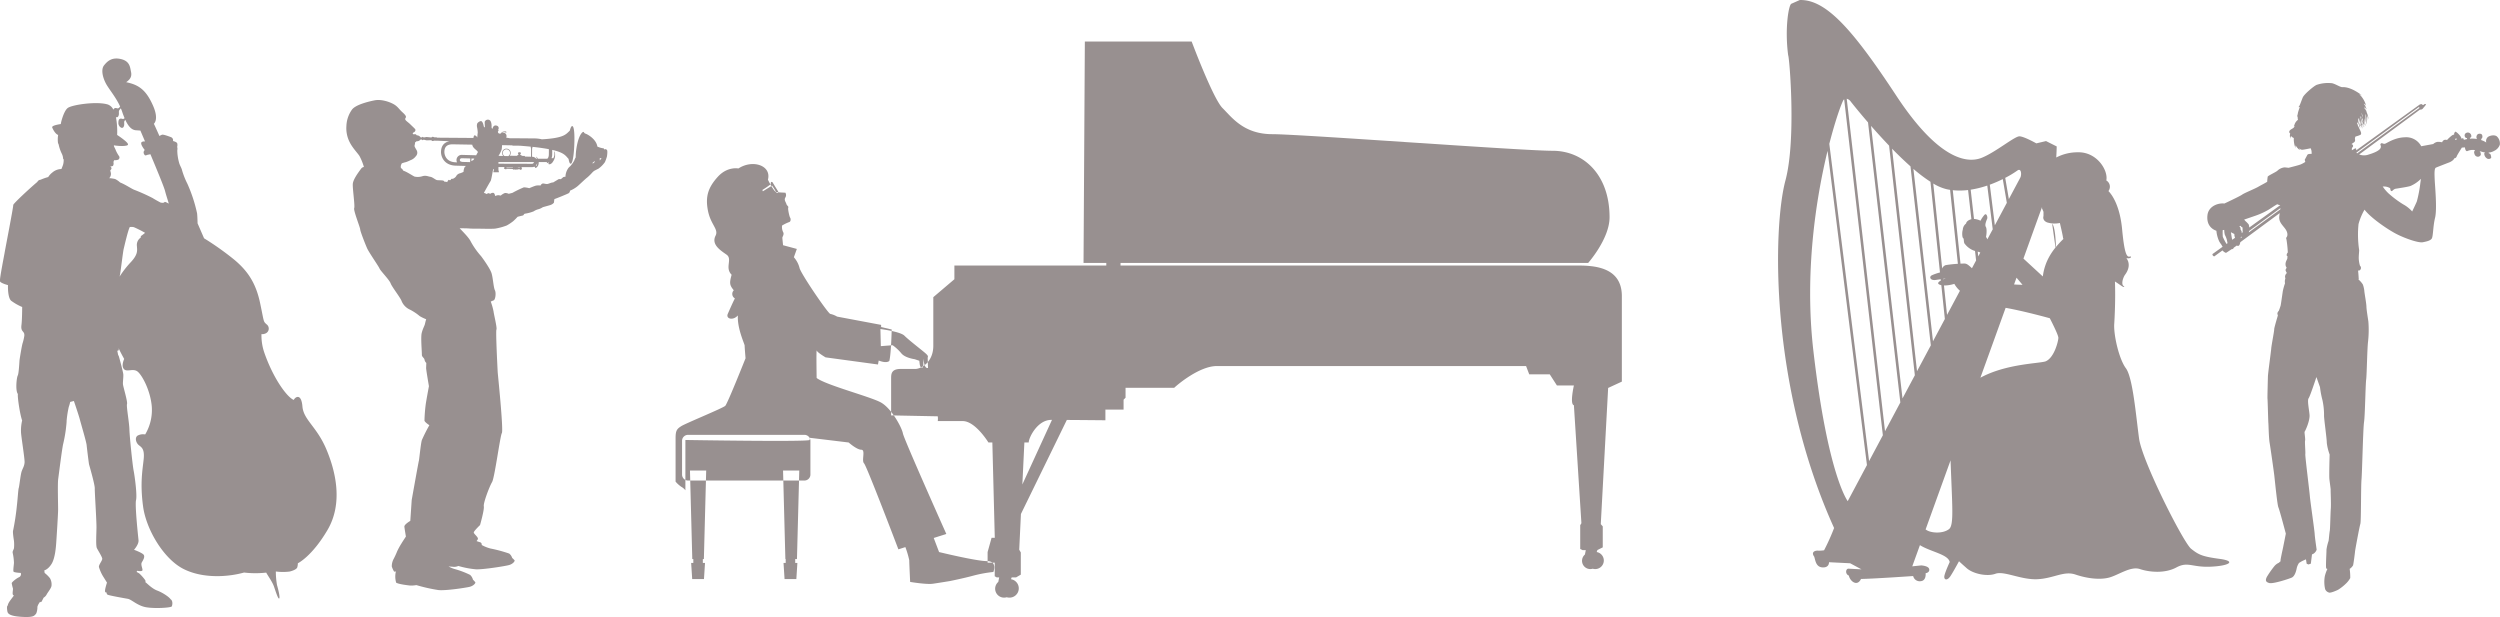 <svg id="art.svg" xmlns="http://www.w3.org/2000/svg" width="1025" height="253" viewBox="0 0 1025 253"><defs><style>.cls-1{fill:#989090;fill-rule:evenodd}</style></defs><path id="シェイプ_60" data-name="シェイプ 60" class="cls-1" d="M1319.11 9638.15c-7-.96-8.59-1.6-11.77-4.17s-20.05-35.88-21.32-45.17-2.55-24.98-5.41-28.83-5.09-13.77-4.77-18.26c.17-2.51.55-9.96.29-17.31 2.69 1.7 3.63 2.75 3.83 1.95-1.3-.22-.87-2.83.21-4.58 1.52-1.96 2.38-4.58.65-6.97 1.73.43 2.38-.66 1.52-.66-1.52.66-2.38-1.96-3.25-10.9-.87-9.8-4.11-14.38-5.63-15.91a2.977 2.977 0 0 0-.87-4.35c.87-4.14-3.89-11.77-11.68-11.55a18.784 18.784 0 0 0-8.85 2.14c.16-2.45.19-4.54.19-4.54l-4.38-2.2-3.98.94s-4.91-2.79-6.87-2.89-9.86 6.57-15.58 8.83-17.45 1.11-34.94-25.46-28.64-39.55-39.59-39.25l-3.45 1.53c-1.14.5-2.75 10.31-1.31 21.11.52.88 3.36 34.63-1.12 51.35-5.15 19.23-6.63 83.84 19.95 142.49a89.376 89.376 0 0 1-4.1 9.12 11.675 11.675 0 0 1-2.53.15c-1.4-.07-2.84.71-1.52 2.47.49 1.44.63 4.27 3.43 4.41s2.63-2.13 2.63-2.13l8.67.43 4.65 2.49s-4.2-.21-5.32-.27-1.51 2.19.15 2.84c.44 2.28 3.41 4.69 4.98 1.37 4.77-.04 21.38-1.19 21.38-1.19a2.737 2.737 0 0 0 2.98 2.12c2.53-.15 2.12-3.28 2.12-3.28s1.7-.2 1.49-1.62-3.29-1.58-3.29-1.58l-3.67.38s1.16-3.2 3.14-8.69c4.47 2.78 11.58 3.76 12.21 6.92 0 0-2.23 4.81-2.23 6.09s1.27 1.6 2.54-.32 3.5-6.09 3.5-6.09.64.64 3.19 2.88 8.27 3.53 11.77 2.25 10.5 2.56 17.18 2.24 10.82-3.53 15.59-1.92 9.87 2.24 13.69 1.28 8.91-4.81 12.73-3.53 10.18 1.93 14.95-.64 6.37 0 14-.32 10.82-2.24 3.82-3.2zm-83.06-159.18c1.75-1.33 1.88 1.79 1.26 2.88l-4.68 8.77-1.49-8.7a40.386 40.386 0 0 0 4.91-2.95zm-25.77 46.41a10.519 10.519 0 0 0 2.29 2.83c-1.73 3.24-3.49 6.55-5.28 9.9l-1.26-12.06a14.1 14.1 0 0 0 4.25-.67zm-4.52-1.85l-.02-.22c.64-.1 1.04-.17 1.04-.17s-.45.15-1.02.39zm14.11-11.36a5.59 5.59 0 0 1 1.05.38c-.27.52-.55 1.04-.83 1.57zm15.91 10.68l2.46 2.93c-1.12-.03-2.29-.07-3.47-.15.34-.93.67-1.86 1.01-2.78zm-5.64-40.42l1.66 9.73c-1.42 2.67-3.07 5.76-4.91 9.21l-2.07-16.65a50.213 50.213 0 0 0 5.32-2.29zm-6.36 2.65l2.24 17.93c-.71 1.32-1.45 2.71-2.21 4.13a3.262 3.262 0 0 0-.57-1.01c.16-.31.52-3.24-.05-4.12s.36-2.82.57-3.4-.26-2.29-1.04-1.61a10.876 10.876 0 0 0-1.71 2.5 6.879 6.879 0 0 0-2.67-.73l-1.36-12a40.251 40.251 0 0 0 6.8-1.69zm-7.87 1.83l1.36 11.97a1.945 1.945 0 0 0-.2.05c-1.81.57-1.97 1.56-1.97 1.72a3.348 3.348 0 0 0-1.35 2.5c-.41 1.26-.25 3.29.16 3.5s.1 1.83.67 2.35a8.319 8.319 0 0 0 4.18 2.9l.44 3.89c-.56 1.04-1.13 2.11-1.7 3.18-1.32-1.2-2.07-1.92-3.08-1.92-.44 0-1 .02-1.62.05l-3.16-30.12a27.37 27.37 0 0 0 6.27-.07zm-8.84-.35c.49.11.98.2 1.47.28l3.19 30.32a48.488 48.488 0 0 0-4.95.53 2.254 2.254 0 0 0-1.48 1.42l-3.66-34.87a19.156 19.156 0 0 0 5.43 2.32zm-6.58-3.03l3.9 37.18a20.346 20.346 0 0 0-3.33 1.15c-1.28.64-.64 2.24 1.59 1.92.73-.11 1.42-.21 2.03-.3l.06.55c-.95.52-1.64 1.18-.5 1.67a3.814 3.814 0 0 0 .7.22l1.45 13.87c-1.61 3.03-3.24 6.08-4.86 9.13l-8.03-70.68a62.16 62.16 0 0 0 6.99 5.29zm-8.19-6.33l8.34 73.39q-2.85 5.34-5.66 10.6l-10.23-91.22c2.45 2.51 5.01 4.98 7.55 7.23zm-25.73 137.27s-8.18-10.57-14.09-61.7c-3.7-32.03 1.11-62.51 5.82-81.91l16.15 128.82c-4.83 9.07-7.88 14.79-7.88 14.79zm8.76-16.43l-16.31-130.06c2.55-9.96 4.95-16.47 5.79-17.97a1.687 1.687 0 0 1 .3-.28l15.86 137.73c-2.04 3.84-3.94 7.39-5.64 10.58zm6.53-12.24l-15.7-136.32a2.908 2.908 0 0 1 1.7 1.24c.57.72 3.23 4.08 7.03 8.47l13.25 114.82c-2.19 4.12-4.3 8.07-6.28 11.79zm-5.73-125.18c2.21 2.52 4.73 5.3 7.4 8.09l10.56 94.15c-1.72 3.22-3.41 6.4-5.06 9.49zm31.93 165.35c-2.55 1.93-7.32 1.61-9.23.32-.11-.07-.22-.14-.33-.22 2.71-7.51 6.26-17.33 10.23-28.33.68 19.11 1.47 26.62-.67 28.23zm39.77-68.87c-2.1.96-16.13.89-26.87 6.77 3.5-9.68 7.02-19.42 10.35-28.66 7.85 1.4 18.11 4.27 18.11 4.27s3.51 6.73 3.51 8.01-1.6 8.01-5.1 9.61zm4.11-46.84c-.08-2.82-.39-8.36-1.56-9.54l1.38 9.76a26.141 26.141 0 0 0-2.34 3.37 22.16 22.16 0 0 0-2.86 8.5l-7.95-7.33c2.94-8.17 5.55-15.4 7.62-21.12a.533.533 0 0 1-.05.42l.65 1.53v1.74s-.65 1.74 1.52 2.61a10.493 10.493 0 0 0 5.2.22s1.29 5.45 1.29 6.11a.905.905 0 0 0 .18.41 44.456 44.456 0 0 0-3.08 3.32z" transform="translate(-409 -9409)"/><g id="グループ_54" data-name="グループ 54"><path id="シェイプ_63" data-name="シェイプ 63" class="cls-1" d="M542.775 9593.14c-3.917-9.25-9.326-12.01-9.777-17.48s-2.876-4.04-3.557-2.69c-2.524-.97-8.081-8.18-11.907-18.92a21.85 21.85 0 0 1-1.334-8.05 3.364 3.364 0 0 0 1.943-.42 2.159 2.159 0 0 0 .181-3.58c-1.433-1.32-.985-.7-2.677-8.72s-4.922-13.15-10.868-18.02a116.594 116.594 0 0 0-12.113-8.56l-2.659-6.13c-.03-1.61-.108-3.27-.2-4.08a60.7 60.7 0 0 0-3.989-12.18 31 31 0 0 1-2.3-5.96c-.289-.76-.73-1.56-.966-2.23a19.916 19.916 0 0 1-.868-5.41c.195-1.2-.067-1.41-.067-1.41a2.8 2.8 0 0 0 .04-1.54c-.253-.61-1.725-.94-1.725-.94a1.362 1.362 0 0 0-.8-1.58c-1.077-.4-3.147-1.18-3.732-1a8.96 8.96 0 0 0-1.037.52c-1.361-3.07-2.232-4.99-2.274-4.98-.207.05 2.354-1.42-.415-7.62s-5.681-8.39-10.945-9.46c1.87-1.29 2.362-2.52 1.986-4.26s-.391-4.38-4.209-5.24-5.6 1.07-6.827 2.57-.767 4.46.6 7.2c1.183 2.37 4.148 5.67 5.981 9.73-.506.57-.674.88-1.4.67a.991.991 0 0 0-1.371.62 4.1 4.1 0 0 0-2.262-2.14c-4.48-1.41-14.7.1-16.45 1.42s-2.966 6.58-2.821 6.58-3.891.49-3.551 1.41 1.362 2.73 2.433 3.07a11.009 11.009 0 0 0 .046 3.9l.05-.63a15.689 15.689 0 0 0 1.413 4.43 5.025 5.025 0 0 1 .532 2.34l.2-.29a6.743 6.743 0 0 1-.2 2.38c-.147.51-.42 1.16-.7 1.84a5.8 5.8 0 0 0-3.671 1.39 7.135 7.135 0 0 0-1.745 1.9 21.072 21.072 0 0 0-3.114 1.1 1.811 1.811 0 0 0-.89.33 2.422 2.422 0 0 0-.488.6c-2.6 2.15-9.942 8.93-9.842 9.44.113.57-3.4 18.63-3.515 19.43s-2.156 11.02-1.929 11.82 3.289 1.59 3.289 1.59-.226 4.88 1.249 6.36a21.327 21.327 0 0 0 4.574 2.61c-.023 2.43-.088 5.83-.3 7.39-.3 2.27.6 2.42 1.058 3.33a2.675 2.675 0 0 1 .12 1.08 20.98 20.98 0 0 1-.624 2.79c-.36.84-1.253 6.52-1.33 7.08s-.273 5.54-.747 6.42-1.026 6.25.054 7.57c-.211 1.45.918 8.65 1.749 10.86a18.239 18.239 0 0 0-.471 4.58c-.04 1.35 1.571 11.09 1.472 12.6s-.681 2.27-1.17 3.61-.965 6.13-1.209 6.85-.4 4.02-.778 7.32a100.624 100.624 0 0 1-1.529 10.09c-.3.56.323 4.21.323 4.21a15.608 15.608 0 0 1 .022 3.09c-.194.83-.711 1.26-.511 2.05a21.97 21.97 0 0 1 .5 3.94c-.028.9-.431 3.24-.164 3.64s2.95.53 2.95.53a1.383 1.383 0 0 1-.728 1.77c-1.187.53-2.963 2.05-2.979 2.44a15.818 15.818 0 0 0 .5 2.14c.151.62-.585 2.84.42 2.87-1.111 1.59-2.439 3.01-2.529 4.13-.394.15-.366 1.11-.227 2.06s.212 2.2 5.626 2.58 5.447-.56 6.018-1.05.81-2.73.7-2.95a4.666 4.666 0 0 1 .658-1.49l.47-.72s.142.44.561.04c.111-.1.887-1.68.887-1.68a3.257 3.257 0 0 0 1.211-1.25c.36-.77 1.808-2.47 2.007-3.53a5.091 5.091 0 0 0-.632-3.21 12.683 12.683 0 0 0-2.174-2.14l-.138-1.06s1.519-.3 2.989-2.66 1.777-7.12 1.862-8.13.8-12.02.811-14.09-.244-10.65.039-12.61 1.532-12.22 2.05-14.39a58.475 58.475 0 0 0 1.066-5.79c.15-1.29.375-3.24.328-3.58a40.7 40.7 0 0 1 .9-5.8 13.98 13.98 0 0 0 .562-2l1.523-.4s2.008 5.88 2.458 7.63 2.64 9.1 2.767 10.45.9 7.59.994 7.93 2.387 8.25 2.342 9.82.728 13.07.7 16.04-.336 7.5.193 8.52 2.026 3.37 2.167 4.21-1.582 2.59-1.332 3.55a17.017 17.017 0 0 0 1.569 3.58c.536.85 1.711 2.74 1.711 2.74s-1.108 3.33-.727 3.79a.62.62 0 0 0 .716.3s-.407.55.366.9 6.615 1.38 8.176 1.65 3.941 2.86 7.56 3.47 10.178.2 10.471-.36.516-2.33-.475-2.92c-.64-.98-3.273-2.74-5.545-3.59s-4.484-3.33-4.709-3.33.178-.39-.195-.96a18.49 18.49 0 0 0-2.382-2.7 8.908 8.908 0 0 0-1.1-.6l.183-.5s1.947.4 2.187-.16-.825-2.31-.237-3.31 1.293-2.14.816-3-4.019-2.14-4.019-2.14 2.025-2.23 1.849-3.92-1.533-14.33-1.022-16.44-.545-9.88-.985-12.08-1.659-13.95-1.736-16.92-1.287-9.39-.977-10.39-1.579-7.05-1.662-8.12.259-3.13.124-4.19-1.745-7.23-1.9-7.51-.167-.12-.167-.12-.175-.91-.387-1.88l.652-.28-.117-.8c1.262 2.64 2.3 4.41 2.3 4.41s-1.346 2.77-.111 4.15 3.774-.46 5.632 1.05 5.208 7.7 5.785 14.24a19.578 19.578 0 0 1-2.7 11.51 4.684 4.684 0 0 0-3.169.52c-1.169.89-.584 2.87.455 3.78s2.562 1.4 2.094 5.86-1.523 9.81-.249 19.33 8.5 21.64 16.666 25.71 18.508 3.18 24.741 1.42a39.406 39.406 0 0 0 9.078.03c.832 1.52 2.514 3.76 3.191 5.71.844 2.43 1.706 5.22 2.138 4.89s-.372-3.73-.9-5.5a31.9 31.9 0 0 1-.473-5.56 22.219 22.219 0 0 0 5.694.02c1.758-.45 2.71-1.03 3.02-1.55a5.133 5.133 0 0 0 .3-1.84s5.7-2.68 12.141-13.61 3.437-23.94-.478-33.19zm-76.032-86.75a3.6 3.6 0 0 0-1.615 3.43c.08 1.74.643 3.36-2.595 6.77a39.845 39.845 0 0 0-4.513 5.83c.08-.33.144-.59.179-.77.3-1.51 1.21-9.39 1.514-10.6.292-1.18 1.727-7.5 2.5-8.96a4.3 4.3 0 0 1 1.691.06 46.079 46.079 0 0 1 4.311 2.16c.08.05.181.1.275.16l-1.378 1.09a.631.631 0 0 0-.369.83zm-11.432-29.37a1.91 1.91 0 0 0 .228-1.37 1.309 1.309 0 0 1 .357-1 3.2 3.2 0 0 0 1.619-.2 1.029 1.029 0 0 0 .329-1.39 13.736 13.736 0 0 1-1.3-2.28c-.455-1.23-.843-1.56-.843-2.14v-.06c2.585.45 5.8.36 5.754-.3.39-.83-4.426-3.95-4.426-3.95a31.875 31.875 0 0 0-.5-7.3c.671.22 1-.2 1.163-.86s-.053-1.34.125-1.8a3.74 3.74 0 0 1 .735-.95c.16.39.329.79.467 1.2.348 1.06.7 1.98 1.054 2.82a.864.864 0 0 1-1.033.26c-.875-.25-1.467.16-1.484 1.38a2.187 2.187 0 0 0 1.136 2.28c.684.22 1.017-.19 1.177-.86s-.053-1.35.124-1.8a2.486 2.486 0 0 1 .384-.56c1.213 2.63 2.509 4.03 4.159 4.25l2.019.14s.781 1.82 1.907 4.47a2.137 2.137 0 0 0-1.251.18c-1.143.6 1.145 3.33 1.145 3.33a1.3 1.3 0 0 0-.323 1.6c.479.97.809.54 1.463.37.356-.08.819-.18 1.172-.24 2.61 6.21 5.568 13.39 5.975 14.97.425 1.66 1.04 3.51 1.558 5.26-.9-.4-1.548-.92-1.822-.55-.341.45-1.588.11-1.588.11s-2.159-1.13-3.176-1.81a76.3 76.3 0 0 0-7.6-3.41c-1.1-.43-3.654-2.18-5.775-3a8.6 8.6 0 0 0-2.014-1.4 13.387 13.387 0 0 0-2.425-.36 2.876 2.876 0 0 0 .467-.74c.519-1.24-.064-1.88-.031-2.53a1.086 1.086 0 0 0 .488-.82 1.023 1.023 0 0 0-.554-.71 3.1 3.1 0 0 0 1.14-.23z" transform="translate(-409 -9409)"/><path id="シェイプ_64" data-name="シェイプ 64" class="cls-1" d="M741.269 9603.68a2.47 2.47 0 0 1-2.58 2.34h-47.468a2.469 2.469 0 0 1-2.577-2.34v-14.05a2.462 2.462 0 0 1 2.577-2.34h47.468a2.463 2.463 0 0 1 2.58 2.34v14.05zm-44.111 34.55h.429l.949-36.31h-6.652l.952 36.31h.423v1.56h-.891l.429 6.63h4.828l.424-6.63h-.891v-1.56zm37.874 0h.719l.951-36.31h-6.651l.949 36.31h.135v1.56h-.89l.423 6.63h4.832l.426-6.63h-.891v-1.56zm319.918-120.37H868.416v-1.07h191.744s8.76-9.89 8.76-18.71c0-17.52-10.7-27.26-23.34-27.26s-103.266-6.81-114.932-6.81-16.531-6.82-20.421-10.71-12.641-27.26-12.641-27.26h-43.8l-.539 90.75h9.332v1.07H800.3v5.63l-8.643 7.35v19.91c0 6.92-5.184 9.52-7.346 9.52h-6.048c-3.9 0-3.9 2.16-3.9 3.9v15.14s18.964.38 19.126.38a7.854 7.854 0 0 1 0 1.95h10.221c5.187 0 10.533 8.76 10.533 8.76h1.619l1 39.11h-1.319l-1.622 5.84v4.33h2.916v5.57l.811.49h1.022l-.371 1.85a3.657 3.657 0 0 0 2.37 6.44 3.92 3.92 0 0 0 1.087-.16 4 4 0 0 0 1.106.16 3.8 3.8 0 0 0 .651-7.55c.094-.25.184-.5.271-.74h1.8l1.946-1.14v-9.09l-.648-1.13.7-14.65 18.818-38.55c6.971.04 15.815.13 15.815.13v-4.38h7.452v-4.06l.811-.81v-4.05h19.937c.973-.98 10.209-8.93 17.5-8.93h126.775l1.3 3.41h8.42l2.92 4.54h6.97s-1.78 7.79 0 8.11l3.08 48.38-.49.81v9.74l.98.48h1.31l-.36 1.81a3.387 3.387 0 0 0 3.2 5.81 3.4 3.4 0 0 0 1.02.15 3.515 3.515 0 0 0 .6-6.98c.11-.29.2-.56.3-.83l2.19-1.09v-8.6l-.81-.92 3.02-55.84 5.62-2.6v-35.05c0-12.55-12.53-12.55-19.01-12.55zm-226.785 89.77l.828-17.23h1.781c0-1.95 3.568-9.25 9.239-9.25h.295zm-102.4-123.84s1.927 3.15 2.227 3.6-.366 1.24-.8.33a25.469 25.469 0 0 0-1.636-2.62l-3.779 2.33s-.312-.63-.033-.65a36.085 36.085 0 0 0 3.316-2.31.777.777 0 0 1 .14-.84.411.411 0 0 1 .562.16zm87.907 155.27c-4.446 0-19.653-3.72-19.653-3.72l-2.193-5.77 5.163-1.65s-17.427-38.99-17.8-41.21-4.451-10.03-8.9-12.63c-4.1-2.39-22.683-7.16-26.469-10.11-.065-4.34-.15-11.83.049-11.24.278.84 3.616 2.79 3.616 2.79l21.49 2.92s.1-.65.3-1.62c1.433.56 3.3 1.02 4.347.18.743-2.97.973-12.9.973-12.9l-4.34-1.02c0-.55-.007-.88-.007-.88l-18.037-3.39a9.371 9.371 0 0 0-2.783-1.11c-.833 0-12.233-16.68-12.63-18.89a10.523 10.523 0 0 0-2.311-4.34l1.217-3.41-5.649-1.52s-.273-2.63-.292-3.05.9-1.44.292-2.38a4.907 4.907 0 0 1-.414-2.63 16.058 16.058 0 0 1 2.851-1.4c.828-.19.763-1.44.463-1.84s-1.026-3.71-.77-4.14-.6-.81-.774-1.5-1.058-1.61-.414-2.62a1.888 1.888 0 0 0 0-1.98s-2.848-.09-3.809-.28-3.343-5.05-3.343-5.05c1.561-5.74-6.128-8.47-12.094-4.6 0 0-4.526-.94-8.476 3.44s-5.153 8.08-4.018 13.87 4.473 7.58 3.124 10.25c-1.808 3.58 1.886 5.94 4.485 7.76s-.837 5.34 2.1 8.26c-.939 3.39-.895 4.22.886 6.37a2.1 2.1 0 0 0 .451 3.32c-1.012 2-2.256 4.85-2.922 6.37-.854 1.96 2.072 2.91 4.146.62-.317 5.35 2.776 11.72 2.776 12.36 0 .95.371 5.2.371 5.2s-7.375 18.56-8.319 19.5-16.105 7.12-18 8.31-2.369 1.89-2.369 4.98v17.78a11.574 11.574 0 0 0 2.369 2.14 5.434 5.434 0 0 1 1.658 1.42v-20.63s50.094.83 50.924 0l.117-.89 15.894 1.92s3.338 2.97 5.189 2.97 0 4.45 1.114 5.57 14.091 35.27 14.091 35.27l2.858-.92a37.4 37.4 0 0 1 1.591 5.37c0 1.12.37 8.91.37 8.91s6.673 1.12 9.268.75 7.048-1.11 7.048-1.11 5.562-1.12 9.64-2.23a53.252 53.252 0 0 1 8.157-1.49s1.844-4.45-2.605-4.45zm-43.706-95.15s8.144 1.02 9.843 2.72 6.107 5.1 8.145 6.79 1.4 1.7 1.4 2.34.129 4.08.129 4.08-1.017.51-1.525-1.66l-.511-2.16s.383 3.44-.254 3.69-1.017-.51-1.145-1.66l-.128-1.14-1.907-.64s-3.946-.51-5.473-2.42a18.939 18.939 0 0 0-3.563-3.31l-4.835.38z" transform="translate(-409 -9409)"/></g><path id="シェイプ_61" data-name="シェイプ 61" class="cls-1" d="M657.86 9470.51a.9.9 0 0 0-1.194-.21 4.752 4.752 0 0 0-.109-.47 8.422 8.422 0 0 1-2.636-.74c-.455-2.99-3.876-4.95-4.759-5.25s-.605-.69-.944-.76-1.968 1.06-2.85 6.56a24.662 24.662 0 0 0-.337 3.9 5.135 5.135 0 0 0-.556 1.22 10.852 10.852 0 0 1-1.333 1.98c-.178.32-.991.9-1.2 1.29a6.479 6.479 0 0 0-1.107 3.46 1.665 1.665 0 0 0-1.005.2 3.3 3.3 0 0 1-1 .79 1.431 1.431 0 0 0-.952.05c-.267.22-1.952 1.17-2.12 1.3-.556-.12-1.794.58-2.429.61s-1.257-.23-1.8-.21a1.48 1.48 0 0 0-.92.85 5.2 5.2 0 0 0-2.008.06c-.852.26-2.622 1.02-2.622 1.02a9.011 9.011 0 0 0-2.207-.35 44.271 44.271 0 0 0-4.672 2.26l-1.521.39a3.619 3.619 0 0 0-1.518-.34 5.259 5.259 0 0 0-1.733 1.05c-.146.02-.755-.14-1.1-.15a5.114 5.114 0 0 0-1.233.35s-.118-1.31-.855-1.31a1.741 1.741 0 0 0-1.173.44 1.382 1.382 0 0 0-.772-.29 1.034 1.034 0 0 0-.594.37 6.271 6.271 0 0 0-1.209-.51c1.2-2.17 2.461-4.41 2.719-4.79.364-.54.692-3.13 1.121-5.01h.058v.1l.182.01v.47l-.118.14v.26l-.065.05v.32h2.254v-.32l-.065-.05v-.26l-.115-.14v-1.36l2.806.01a.574.574 0 0 0-.525.37v.09c-.057.27.725.48.886.44a.385.385 0 0 0 .177-.2c.054-.01 2.591.09 2.591.09s-.091.29.165.27.2-.15.2-.15l.3.07a.453.453 0 0 0 .345.1.216.216 0 0 0 .217-.17.574.574 0 0 0 .44.13.353.353 0 0 0 .369-.14 4.439 4.439 0 0 0 .569-.02.433.433 0 0 1 .337.18.49.49 0 0 0 .685-.25.655.655 0 0 0 .046-.19v-.14a.621.621 0 0 0-.041-.19.4.4 0 0 0-.265-.27l4.469.01a2.1 2.1 0 0 0 .831-.17 1.008 1.008 0 0 0 .4.05.311.311 0 0 0 .374.43 2.338 2.338 0 0 0 1.114-1.8 2.892 2.892 0 0 0 .016-.59h3.373a1.614 1.614 0 0 0-.007.46l.76-.36c.029.33-.415.75.186.81a1.34 1.34 0 0 0 .478-.09 2.19 2.19 0 0 0 1.038-.96 5.137 5.137 0 0 0 .871-2.09 10.4 10.4 0 0 0-.076-2.05h-.185s0 .58-.008.95a2.987 2.987 0 0 1-.475 1.74h-.685a4.724 4.724 0 0 0 .261-1.56l.015-1.66c0-.07-.01-.13-.012-.19 5.077 1.16 5.542 2.5 6.7 3.69.273 1.35.458 1.97.908 1.99s1.193-1.69 1.447-7.67-.341-7.74-.789-7.76-.685.59-1.076 1.91c-1.547 1.34-2.06 2.99-11.421 3.51a13.683 13.683 0 0 0-3.264-.37c-1.136-.01-4.978-.04-9.843-.07l-1.536-.25c.007-.01.016-.03.022-.04a1.42 1.42 0 0 0-.526-1.81 1.443 1.443 0 0 0-1.265.02.138.138 0 0 1 .027-.04 1.291 1.291 0 0 1 .958-.38c.549.05.846.39.881.03s-.54-.41-1-.28a1.569 1.569 0 0 0-1.03.45 1.426 1.426 0 0 0-.213.32 1.722 1.722 0 0 1-.364.06.686.686 0 0 1-.845-.55 1.388 1.388 0 0 1-.013-.4c.08-.01.134-.02.134-.02v-.2h.166v-.22h-.223a4.972 4.972 0 0 1 .193-.6 1.021 1.021 0 0 0-.825-1.26 1.119 1.119 0 0 0-1.436.59c-.239.44-.233.77-.392.68a1.119 1.119 0 0 1-.225-.89c.023-.41 0-2.36-.972-2.72a1.4 1.4 0 0 0-1.8.64c-.17.39.148 2.3-.066 2.37s-.3-.04-.478-.86-.6-1.81-1.169-1.66a2.361 2.361 0 0 0-1.39.95 2.919 2.919 0 0 0-.1 1.49 12.743 12.743 0 0 1 .3 2.32c-.094.42-.19 1.98-.19 1.98a1.627 1.627 0 0 0-1-.91c-.434 0-.445.49-.593 1.07l-14.867-.11-.121-.12-1.089-.04-.254-.13-.426-.09-.522.3-1.888-.2-1.241.2a.752.752 0 0 0-.348-.26.539.539 0 0 0-.371.24l-.549-.05a1.778 1.778 0 0 0-1.568-.81.836.836 0 0 0-.891-.48.452.452 0 0 0-.216.16 2.4 2.4 0 0 0-.523-.31.615.615 0 0 1 .415-.59 1.169 1.169 0 0 0 .711-.98c-.057-.43-.543-.76-2-2.2s-2.7-1.86-2.028-2.79c.315-.43.119-.99-1.323-2.28s-1.929-2.41-3.774-3.4-5.072-2.01-7.706-1.47-7.491 1.74-9.112 3.67a12.183 12.183 0 0 0-2.374 6.78 12.6 12.6 0 0 0 1.415 6.85c1.3 2.54 3.719 4.88 4.076 5.77a22.2 22.2 0 0 1 1.683 4.25h-.008a1.618 1.618 0 0 0-.972.48c-1.679 2.21-3.383 4.67-3.569 6.37s.942 9.08.566 10.02 2.457 7.95 2.457 8.7 2.082 6.06 2.837 7.76 4.731 7.38 5.108 8.32 3.972 4.54 4.54 6.06 4.161 6.05 4.539 7.37a6.641 6.641 0 0 0 3.4 3.41 21.155 21.155 0 0 1 3.972 2.64 16.846 16.846 0 0 0 2.67 1.29c-.279.83-.442 1.64-.539 2.04-.153.65-.847 1.79-1.3 3.59s.1 7.81.061 8.85.988 1.33 1.09 2.12a2.352 2.352 0 0 0 .731 1.32l-.077 2.08c-.024.65 1.151 7.45 1.151 7.45s-1.137 6.07-1.32 7.49a64.546 64.546 0 0 0-.509 6.61c.106.66 2.01 1.9 2.01 1.9a63.974 63.974 0 0 0-3.088 6.12c-.444 1.41-1.085 8.15-1.229 8.53S577.8 9614 577.8 9614l-.578 8.56s-2.525 1.46-2.428 2.38.627 4.05.627 4.05-1.514 2.28-1.794 2.79a27.907 27.907 0 0 0-1.814 3.31 32.511 32.511 0 0 1-1.553 3.33 6.456 6.456 0 0 0-.626 2.83 9.484 9.484 0 0 0 .961 2.12l.72-.06a8.724 8.724 0 0 0 .123 4.6c1.269.69 4.97 1.07 5.749 1.17a12.931 12.931 0 0 0 2.532-.19 67.14 67.14 0 0 0 9.06 2.04c3.117.29 10.519-.87 12.469-1.26s2.825-1.66 2.63-1.95a12.97 12.97 0 0 0-.977-1.07 3.893 3.893 0 0 0-1.167-1.95 35.252 35.252 0 0 0-6.137-2.34 12.01 12.01 0 0 1-2.676-1.11c.77.06 1.378.09 1.6.11a4.222 4.222 0 0 0 2.4-.32 36.708 36.708 0 0 0 7.24 1.38c2.98.12 11.578-1.24 13.411-1.71s2.6-1.72 2.4-1.99a12.067 12.067 0 0 0-.983-.97 3.709 3.709 0 0 0-1.214-1.79 58.116 58.116 0 0 0-7.577-2.05 14.766 14.766 0 0 1-3.705-1.47.966.966 0 0 0-.807-1.16c-.369-.12-.822-.25-1.3-.45a2.862 2.862 0 0 0 .559-.85c.156-.79-1.667-2.06-1.7-2.64s2.572-3.06 2.572-3.06 1.814-6.34 1.547-7.69 2.307-8.12 3.381-9.93 3.3-18.91 4.019-20.11-1.653-24.11-1.7-24.89-.886-16.93-.527-17.53-1.126-6.57-1.165-7.35a26.267 26.267 0 0 0-1.156-4.12 6.985 6.985 0 0 1 1.129-.49c.758-.18 1.135-3.02.57-4.16s-.757-4.72-1.325-6.8-3.782-6.44-4.35-7.19a32.24 32.24 0 0 1-4.162-5.87c-.76-1.65-2.97-3.81-4.626-5.57 1.639.02 3.235.04 3.861.1 1.094.1 3.2.08 3.941.08s5.566.13 6.774-.03a23.951 23.951 0 0 0 4.747-1.29 20.541 20.541 0 0 0 2.584-1.71 21.693 21.693 0 0 0 1.874-1.86s1.571-.39 2.1-.51.306-.68 1.03-.77a15.465 15.465 0 0 0 3.42-.93 6.414 6.414 0 0 1 2.048-.9 6.248 6.248 0 0 0 1.712-.81c.189-.07 2.374-.65 3.13-.89a3.139 3.139 0 0 0 1.4-.92c.128-.16.1-1.53.341-1.56s5.1-1.99 5.752-2.37a1.285 1.285 0 0 0 .533-1.03 12.565 12.565 0 0 0 2.982-1.74c.969-.79 3.225-3.03 4.135-3.7a23.086 23.086 0 0 0 2.155-2.15 6.084 6.084 0 0 0 .529-.48s1.555-.82 1.835-.93a11.432 11.432 0 0 0 2.677-2.7 16.263 16.263 0 0 0 .841-2.35c.068-.42.317-2.22.007-2.62zm-31.118-.66l-.028 3.41-2.521-.07v-.26l-1.291-.02-.109-.28-.455-.09-.026-.35a.524.524 0 0 0 .27-.35c.01-.2-.108-.4-.55-.4a.67.67 0 0 0-.682.29.469.469 0 0 0 .052.27.507.507 0 0 0 .145.11l-.037.44-.408.11-.066.21-3.053-.01a1.746 1.746 0 0 0 .408-1.1 1.764 1.764 0 1 0-3.527-.03 1.743 1.743 0 0 0 .477 1.22l-1.95-.05a12.052 12.052 0 0 0 1.283-2.59c.078-.22.113-1.03.193-1.8l4.1.08a.7.7 0 0 0 .375.13l2.809.02 1.854.15c.929.08 1.8.16 2.625.25v.52zm-11.6 1.89a1.488 1.488 0 1 1 2.23 1.27l-1.547-.04a1.463 1.463 0 0 1-.684-1.23zm-12.1 2.9c-.2.15-.528.2-.82.43l.094-1.09 1.163.04a3.062 3.062 0 0 1-.436.62zm-1.3.83c-1.07-.03-2.1-.05-2.68-.07a2.745 2.745 0 0 1-1.3-.26.732.732 0 0 1 .535-1.26l3.523.09zm.879-7.16a2.4 2.4 0 0 0 .264.78c.529.96 1.866 1.64 2.06 2.28-.216.36-.464.83-.713 1.29l-5.923-.16a2.131 2.131 0 0 0-2.147 2.11 2.2 2.2 0 0 0 .218.95l-.3-.01c-4.865-.04-4.887-4.06-4.887-4.23.02-2.16 1.107-3.16 3.429-3.15zm14.092 9.36c-.041-.01-.027-.11-.1-.17l2.695.01a.356.356 0 0 0 0 .16s-2.537.01-2.592 0zm2.963-.1a.106.106 0 0 0 0-.06h.307zm.824-.06h.24a.418.418 0 0 0-.2.09.274.274 0 0 0-.04-.09zm1.76.01a.432.432 0 0 1-.342.16 6.701 6.701 0 0 0-.568-.04.282.282 0 0 0-.226-.13l1.141.01zm4.89-1.37l-13.786-.04v-.67l14.531.01a.747.747 0 0 1-.742.7zm1.528.96a.714.714 0 0 0 .056-.29 2.2 2.2 0 0 0 .5-.95 2.673 2.673 0 0 1-.076.7.77.77 0 0 1-.477.54zm5.367-6.49l-.016 1.66c-.01 1.26-.506 1.79-.7 1.79h-3.816a2.676 2.676 0 0 0-.636-.86 1.4 1.4 0 0 0 .3.86h-.362a2.1 2.1 0 0 0-1.634-.8h-.046l.027-3.42.118-.18v-.47c2.789.3 4.992.62 6.745.96a4 4 0 0 1 .023.46zm-17.649-4.96zm-43.069 11.36a4.486 4.486 0 0 1 .408-1.04 11.563 11.563 0 0 1 1.655-.5 12.818 12.818 0 0 0 1.864-.78 4.607 4.607 0 0 0 2.245-1.66 2.026 2.026 0 0 0 .467-2.13c-.158-.47-1.051-1.68-1.009-2.13a11.985 11.985 0 0 0 .257-1.47 1.063 1.063 0 0 0 .554-.41 1.768 1.768 0 0 0 1.625-.68h.55a.545.545 0 0 0 .355.26.729.729 0 0 0 .365-.23l1.225.3 1.894-.06.5.34.43-.05.263-.12 1.086.05.031-.03c.677.03 2.533.11 5.181.24-2.214.42-3.44 1.92-3.459 4.39-.013 1.92 1.274 5.58 6.256 5.62l4.033.11a1.663 1.663 0 0 0-.627.56 4.631 4.631 0 0 0-.425 1.86 9.274 9.274 0 0 1-1.4.58 2.328 2.328 0 0 0-1.558 1.09 2.357 2.357 0 0 1-1.053.98c-.394.38-.916.04-1.1.36a.575.575 0 0 1-.533.43c-.191-.05-.368-.28-.564-.07a2.1 2.1 0 0 0-.452.79c.017.11-.538-.19-.932-.1s-.164-.42-1.025-.53-1.666-.05-2.269-.15-1.852-1.24-2.715-1.35-1.819-.69-3.237-.25a6.326 6.326 0 0 1-3.182.18c-.458-.12-2.639-1.61-4.118-2.23-.212-.09-.436-.19-.663-.29a1.694 1.694 0 0 0-.6-.84c-.046-.02-.128-.04-.233-.07a2.314 2.314 0 0 1-.087-.97zm78.719-.94l-.093-.33a8.354 8.354 0 0 0 .855-.75c-.017.24-.027.47-.027.47zm2.825-2.14l.785-.18-.715 1.03s-.023-.39-.067-.85z" transform="translate(-409 -9409)"/><path id="シェイプ_62" data-name="シェイプ 62" class="cls-1" d="M1432.82 9465.03c-.74-.77-2.47-.66-3.68.05a2.2 2.2 0 0 0-.77 2.35 8.22 8.22 0 0 0-2.04-.98l-.06-.51.33-.21a1.59 1.59 0 0 0 .12-1.21c-.15-.84-1.4-.79-1.82-.5a1.536 1.536 0 0 0-.34 1.98 11 11 0 0 0-2.86-.13c-.03-.19-.06-.36-.06-.36s.98-.16.47-1.31a1.407 1.407 0 0 0-1.87-.74 1.133 1.133 0 0 0-.61 1.59.787.787 0 0 0 .79.55l.11.42a12.9 12.9 0 0 0-1.37.33.724.724 0 0 0-.55-.75.214.214 0 0 0-.05.26l-.27.04a8.053 8.053 0 0 0-.39-.84 7.291 7.291 0 0 0-2.1-2.1 1.119 1.119 0 0 0-.58 1.22 2.1 2.1 0 0 0-.9.34 15.207 15.207 0 0 0-2.04 1.88 1.76 1.76 0 0 0-1.23.02 1.639 1.639 0 0 0-.78.92 7.136 7.136 0 0 0-1.89-.18 3.367 3.367 0 0 0-1.75.89l-4.92.91a6.982 6.982 0 0 0-6.78-3.67c-4.1.12-7.26 2.37-8.04 2.63s-1.24-.54-1.75-.03.24.64-.05 1.65-2.22 2.02-4.92 2.81a5.489 5.489 0 0 1-3.91-.02l24.98-18.43a.415.415 0 0 0 .37.03 1.294 1.294 0 0 0 .91-.62c.44-.56 1.36-1.47 1.04-1.65a.93.93 0 0 0-.89.33c-.34.19-.53-.16-.78-.29a1.538 1.538 0 0 0-.92.24l-25.95 18.72a1.391 1.391 0 0 0-.05-.75c-.21-.27-.87.25-1.71.7.01-.36-.01-.64 0-.72a2.046 2.046 0 0 1 .44-.74.75.75 0 0 0-.58-1.05c.29-.28.89-.62 1.22-.9a1.307 1.307 0 0 0 .18-1.22 1.951 1.951 0 0 1 .26-1.02 9.216 9.216 0 0 0 2.03-.7c.39-.31.33-.85-.19-1.93-.16-.33-.34-.7-.51-1.06a1.9 1.9 0 0 0 .31-.23l-.09.4a5.026 5.026 0 0 0 .2-.53 6.588 6.588 0 0 0 .66-.94 11.469 11.469 0 0 1-.29 1.58 3.186 3.186 0 0 0 .53-1.86 6.33 6.33 0 0 1 0 1.63 2.8 2.8 0 0 0 .14-1 2.338 2.338 0 0 0 .48-.68 5.784 5.784 0 0 1 .03.7 2.066 2.066 0 0 0 .17-1.18 6.527 6.527 0 0 0 .39-1.58 6.481 6.481 0 0 1-1.4 4.33c1.71-1.71 1.81-4.52 1.48-6.32a5.741 5.741 0 0 1-.47 5.69 5.927 5.927 0 0 0 1.06-5.35 13.339 13.339 0 0 1 .76 2.03 7.415 7.415 0 0 0-1.27-3.79 5.772 5.772 0 0 1 .7 1.04 4.046 4.046 0 0 0-1.06-1.76c-.06-.13-.12-.28-.19-.41.32.28.65.58.65.58s-.29-.46-.68-.98a6.524 6.524 0 0 1 1.11 1.21 6.981 6.981 0 0 0-1.21-2.36 1.667 1.667 0 0 1 1.03 1.03 10.231 10.231 0 0 0-2.87-4.92 8.13 8.13 0 0 1 1.15.55s-4.47-3.73-8.2-3.41c-1.26-.27-2.54-1.23-4.04-1.61a14.478 14.478 0 0 0-6.37.67c-1.14.46-5.11 3.82-5.67 5.12s-1.27 3.54-1.63 3.81c-.36.29.28.2.42.1a24.207 24.207 0 0 0-.78 2.38 8.353 8.353 0 0 1-.4 1.64l.28-.2a6.2 6.2 0 0 0 .12 1.48 4.009 4.009 0 0 0-1.39 1.89 1.359 1.359 0 0 1-.39.74l.4-.18a1.458 1.458 0 0 1-.65.99c-.61.41-1.36.7-1.51 1.31a.718.718 0 0 0 .37.84 3.443 3.443 0 0 0 .13 2.26 1.284 1.284 0 0 1 .25-1.2 2.2 2.2 0 0 0 1.09.79 10.106 10.106 0 0 0 .76 4.32 2.233 2.233 0 0 1 0-1.3 5.607 5.607 0 0 0 1.72 1.95 8.513 8.513 0 0 0-.34-.96 1.462 1.462 0 0 0 1.59.8c1.15-.15 2.94-.54 3.18-.59a4.221 4.221 0 0 1 .37 2.32c-.85-.04-1.54.01-1.76.45-.45.89-1.04 1.94-1.04 1.94l.22.89a10.593 10.593 0 0 1-1.75.97c-.86.38-3.3.96-5.1 1.44-.77-.1-1.43-.17-1.72-.17a5.029 5.029 0 0 0-2.83 1.34c-.59.59-4.02 2.09-4.02 2.53 0 .23-.18 1.08-.18 2.02-1.16.74-2.58 1.41-3.6 2.02-1.61.94-5.69 2.54-6.69 3.26s-7.29 3.65-7.29 3.65c-2.49-.33-6.48 1.05-6.92 4.75s1.45 5.64 3.66 6.42a13.445 13.445 0 0 0 1.14 4.32c.42.79.96 1.33 1.16 1.83a.978.978 0 0 0 .29.37l-4.12 2.97c-.36.4.48 1.14.69.99 0 0 1.21-.88 3.33-2.43a3.464 3.464 0 0 0 1.43 1.01c.12-.03 1.19-.74 2.33-1.52a.827.827 0 0 0 .86-.56c.01-.01 0-.03.01-.04.46-.33.9-.64 1.25-.89a1.109 1.109 0 0 0 .4.14c.67.07.88-.73 1.04-1.51l16.15-11.92c-.05.39-.11.78-.16 1.2-.29 2.32 1.08 3.44 2.36 5.14s.99 2.94.75 3.36a.928.928 0 0 0-.17 1.12 48.261 48.261 0 0 1 .54 5.3 1.855 1.855 0 0 0-.46.92.751.751 0 0 0 .48.81c-.21.1-.19.21-.19.55 0 .67-1.1 1.66-.66 3.32a1.157 1.157 0 0 0 .32.49 2.2 2.2 0 0 1-.34.88c-.31.26.47 1.47.47 1.47a2.051 2.051 0 0 0-.74 1.35c-.06.52.26.89.02 1.21a3.656 3.656 0 0 0-.04 1.67 23.094 23.094 0 0 0-.91 3.21c-.17 1.16-.75 5.26-.87 5.83a23.649 23.649 0 0 1-.79 2.26 2 2 0 0 0-.56.96 3.047 3.047 0 0 0 .2.9s-1.58 5.26-1.51 5.71-1.11 6.48-1.21 7.82-1.32 10.12-1.36 11.47-.24 8.83-.18 9.15c.08.32.28 9.27.36 9.97s.15 5.81.5 7.99c.36 2.16 1.72 11.67 1.94 13.58s1.21 12.01 1.68 13.02 3.04 10.76 3.04 10.76-1.12 5.71-1.3 6.48-.9 4.17-.89 4.56a.412.412 0 0 0 .1.18 10.466 10.466 0 0 1-.83.75 4.806 4.806 0 0 0-1.73 1.3 39.584 39.584 0 0 0-3.12 4.44c-.7 1.42-.52 2.14 1.02 2.54s7.98-1.7 9.17-2.23 1.75-2.46 1.99-3.57a6.457 6.457 0 0 1 1.01-2.46c.44-.26.79-.48.96-.58.54-.3 1.33-.64 1.87-.88l.3 1.81.73.29.97-.32.48-3.82a2.455 2.455 0 0 0 .9-.48 3.173 3.173 0 0 0 1-1.43c0-.19-.71-4.78-.8-6.44s-1.81-13.4-1.97-15.45-1.99-16.53-1.87-17.3-.27-4.92-.09-5.56-.37-3.45-.18-3.64 2.23-4.45 2-6.94-.99-5.93-.37-6.77 3.19-8.69 3.19-8.69l1.47 4.14a36.339 36.339 0 0 0 .98 5.22 28.291 28.291 0 0 1 .68 6.45c-.05 1.15 1.17 9.77 1.13 11.18a20.879 20.879 0 0 0 1.16 4.77s-.25 8.58-.1 10.05.58 4.27.52 4.46.22 5.69.06 7.68-.25 8.31-.43 9.15-.39 3.91-.51 4.16a19.681 19.681 0 0 0-.84 3.54c.07.38-.4 7.42-.07 7.67a1.577 1.577 0 0 0 .45.21 15.041 15.041 0 0 0-1.04 2.91 13.213 13.213 0 0 0 .12 5.37 2.346 2.346 0 0 0 1.69 1.42c.51.17 2.8-.72 3.69-1.21a18.9 18.9 0 0 0 3.44-2.78 9.367 9.367 0 0 0 1.47-1.98 23.388 23.388 0 0 0-.24-3.77h.01a4.275 4.275 0 0 0 1.38-1.43c.18-.51.75-4.87.81-5.64s1.82-10.2 2.18-11.35.21-15.16.48-18.24.63-20.92 1.04-23.55.59-15.35.87-17.41.39-12.34.78-15.61a43.815 43.815 0 0 0 .13-8.06c-.11-1.04-.78-4.79-.8-6.19s-.85-5.74-.87-6.51a11.075 11.075 0 0 0-.61-2.61 8.983 8.983 0 0 0-1.79-2.05.71.71 0 0 0 .08-.61c-.01-.83-.24-3.07-.24-3.07a.884.884 0 0 0 1.02-.46 1.181 1.181 0 0 0-.09-1.34 1.933 1.933 0 0 1-.16-.19 11.976 11.976 0 0 1-.47-2.57c-.11-1.44.23-3.54.12-3.98a42.2 42.2 0 0 1-.23-10.5 24.1 24.1 0 0 1 2.46-5.9c2.53 3.38 9.6 8.22 13.29 10.08s8.93 3.62 10.6 3.28 2.96-.61 3.62-1.44.52-5 1.41-8.59-.04-13.07-.14-15.38-.25-4.86.49-5.18 4.45-1.76 5.45-2.14 2.06-1.22 1.99-1.65a1.186 1.186 0 0 0 1.1-.88c.17-.48 1.36-2.35 2.08-3.53.44-.04.86-.08 1.26-.1.14.95.45 1.73 1.04 1.5a5.37 5.37 0 0 1 2.89-.42c.09.01.17.03.25.04a1.3 1.3 0 0 0-.26 1.52 1.448 1.448 0 0 0 1.67 1.17 1.413 1.413 0 0 0 .91-.71 2.268 2.268 0 0 0-.23-1.29c-.06-.06-.15-.17-.26-.27.44.11.9.24 1.44.38a5.671 5.671 0 0 0 .84.16l.01.05s-.48.07-.33.76a2.34 2.34 0 0 0 1.27 1.75 1.344 1.344 0 0 0 1.54-.35 3.839 3.839 0 0 0-.24-1.34.94.94 0 0 0-.74-.51l-.09-.32a5.085 5.085 0 0 0 2.22-.66 4.386 4.386 0 0 0 2.39-2.58 3.94 3.94 0 0 0-1.11-3.28zm-16.87.55l.18.25.05.46-.62.12a5.326 5.326 0 0 0 .39-.83zm-38.49-6.74a11.219 11.219 0 0 0-.25-2.18 15.066 15.066 0 0 1 .52 1.46 7.93 7.93 0 0 1-.25.83.516.516 0 0 1-.02-.11zm-.69-.68a6.045 6.045 0 0 0-.23-1.27 2.434 2.434 0 0 0 .15-.26c.05.11.08.22.12.33a6.192 6.192 0 0 1-.04 1.2zm-1.38 1.63s.23-.48.34-.74.07-.74.17-1.14a2.071 2.071 0 0 1 .34-.59 7.8 7.8 0 0 1-.64 2.91c-.12-.27-.21-.44-.21-.44zm1.97-4.55zm.34 1.15a7.735 7.735 0 0 1 .17.94 15.374 15.374 0 0 0-.87-2.15 5.439 5.439 0 0 1 .7 1.21zm23.23-3.1l-25.51 18.6a.8.8 0 0 1-.28-.33c14.16-10.33 25.34-18.5 25.49-18.6.29-.21.27.08.3.33zm-24.84 7.94c-.15-.31-.29-.6-.41-.84a5.988 5.988 0 0 0 .8-2.74 8.253 8.253 0 0 1 .14 1.43c-.12.58-.29 1.22-.5 1.94a3.348 3.348 0 0 0 .44-.85c-.02.2-.05.4-.08.59a5.713 5.713 0 0 1-.39.47zm.51-.62a6.87 6.87 0 0 0 .17-1.1 7.783 7.783 0 0 0 .24-1.93c.1.34.18.67.25 1.01a8.841 8.841 0 0 1-.01.89 7.155 7.155 0 0 1-.65 1.13zm.97-.32a6.573 6.573 0 0 0-.05-.96 7.944 7.944 0 0 0 .33-.78c.02.09.04.17.06.25a6.743 6.743 0 0 1-.17.75 3.013 3.013 0 0 0 .16-.31c-.01.16-.02.33-.04.47a1.581 1.581 0 0 0 .14-.42c0 .03.01.05.01.08a6.964 6.964 0 0 1-.44.92zm.64-1.47l-.03-.23c.02-.08.06-.16.08-.25.01.04.01.08.02.12a1.615 1.615 0 0 0 0-.22 4.806 4.806 0 0 0 .14-1.2 5.15 5.15 0 0 1-.21 1.78zm-44.88 38.76a30.655 30.655 0 0 0 5.8-2.61c1.3-.81 2.52-1.69 3.56-2.24a2.749 2.749 0 0 0 1.24.37l-12.73 9.18a4.8 4.8 0 0 0-.24-1.26 10.428 10.428 0 0 0-1.32-1.37l-.54-.62s2.78-.95 4.23-1.45zm-5.59 8.59c.09-.06.18-.13.27-.2a3.325 3.325 0 0 0 .02.48l-.29.21v-.49zm-.09-4.57a1.434 1.434 0 0 0 .79.66c0 .55.05 1.61.07 1.96l-.45.33a1.364 1.364 0 0 0 .04-.17 1.444 1.444 0 0 0-.41-1.12s-.08-.66-.12-.87a2.5 2.5 0 0 0-.46-.67zm-2.55 3.36a2.929 2.929 0 0 0 .19 1.28.992.992 0 0 1 .06.26l-1.13.81c-.05-.22-.11-.42-.14-.57-.16-.87-.41-2.53-.41-2.53zm-3.29 3.94a20.879 20.879 0 0 1-1.46-2.82 21.489 21.489 0 0 1-.03-2.74l.62-.08a7.988 7.988 0 0 0 .25 2.03 9.505 9.505 0 0 1 .86 2.2c.03.23.14.73.24 1.22l-.43.31c-.02-.04-.03-.08-.05-.12zm9.19-4.62c.05-.2.09-.4.13-.58 3.82-2.79 8.2-5.99 12.85-9.39-.02.18-.05.37-.08.56zm68.91-12.71c-.47 1.18-2.01 4.26-1.9 4.15a13.5 13.5 0 0 0-3.65-2.91 40.973 40.973 0 0 1-6.18-4.63 16.827 16.827 0 0 1-2.26-2.69 4.875 4.875 0 0 1 3.06.69 2.655 2.655 0 0 0 .24.98c.18.27.42.28.81-.07a2.316 2.316 0 0 1 1.63-.77c1.18-.22 4.17-.61 5.61-1.06a13.43 13.43 0 0 0 4.31-2.94c-.08.6-.15 1.17-.23 1.67a54.008 54.008 0 0 1-1.44 7.58zm-22.67-29.66c-.1.09-.19.19-.3.28a3.84 3.84 0 0 0 .3-.28z" transform="translate(-409 -9409)"/></svg>
